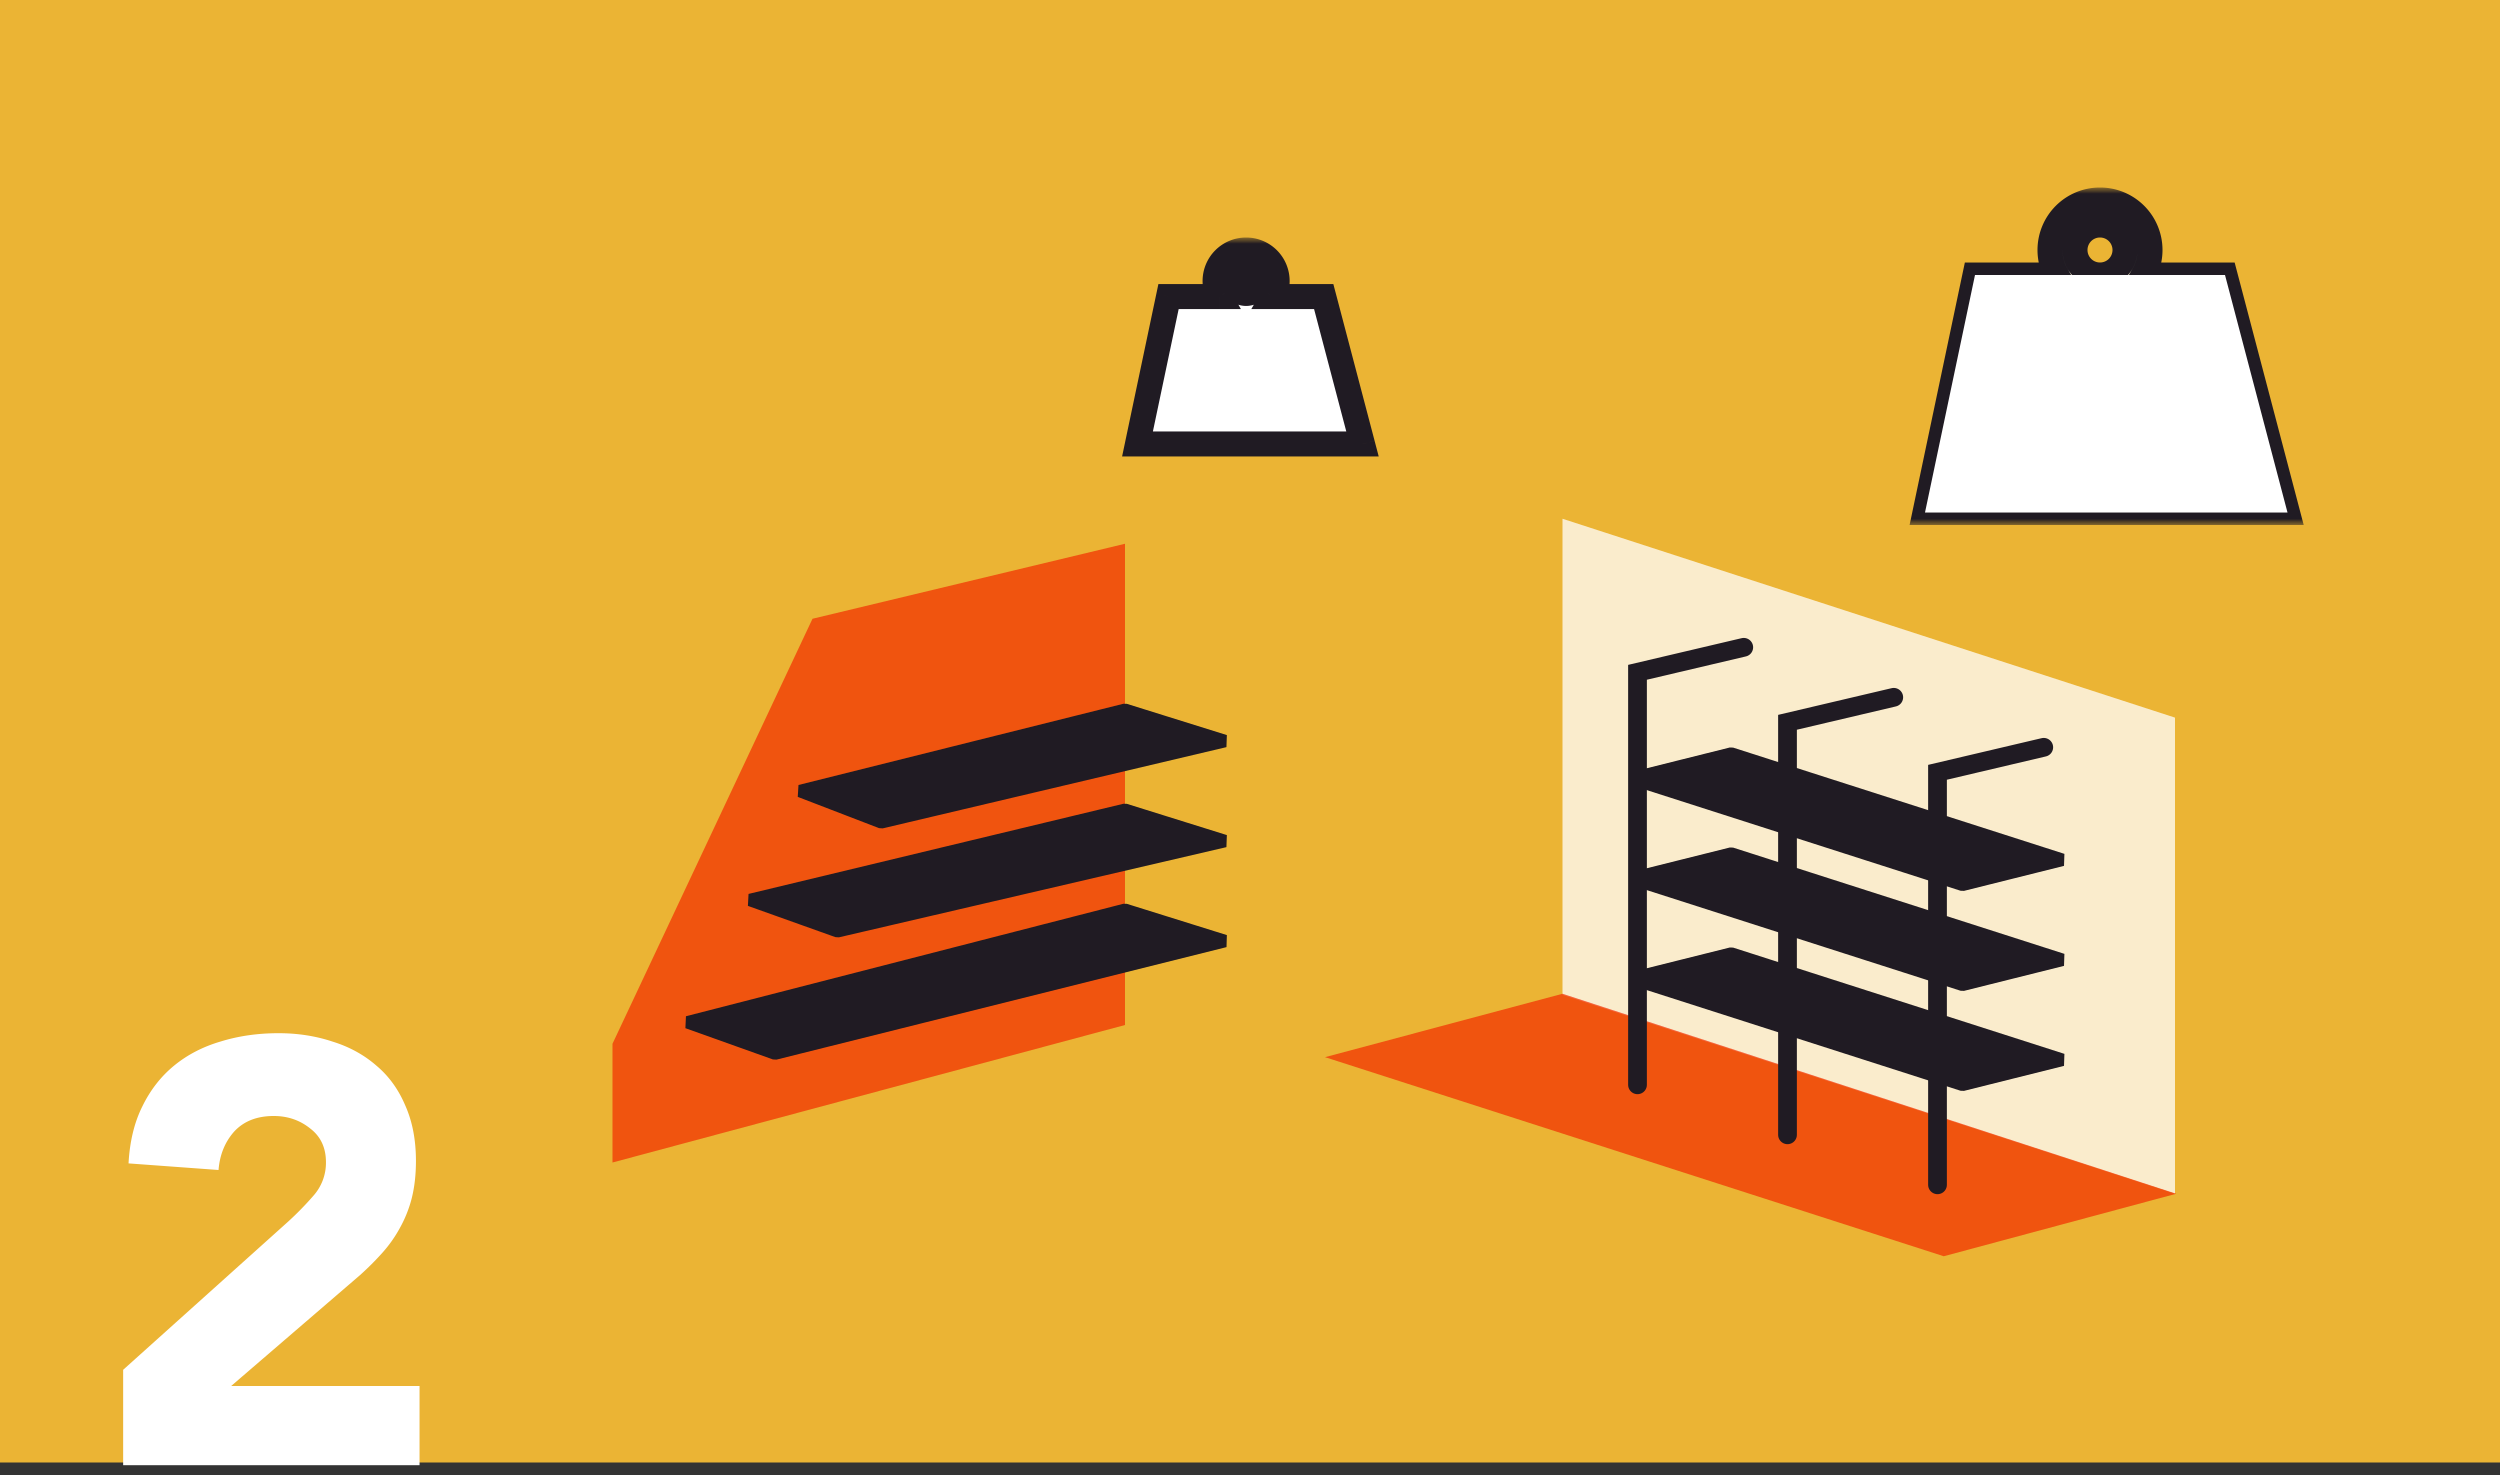 <svg width="200" height="118" viewBox="0 0 200 118" fill="none" xmlns="http://www.w3.org/2000/svg"><rect x="0" y="0" width="200" height="118" fill="#333333" stroke="none"/><path opacity=".9" d="M0 0h200v117H0V0z" fill="#FFC235"/><path d="M9.852 109.584l13.2-11.856a24.819 24.819 0 002.016-2.064 3.955 3.955 0 001.008-2.688c0-1.152-.416-2.048-1.248-2.688-.832-.672-1.808-1.008-2.928-1.008-1.344 0-2.4.416-3.168 1.248-.736.832-1.152 1.856-1.248 3.072l-7.2-.528c.096-1.76.464-3.28 1.104-4.56.64-1.312 1.488-2.4 2.544-3.264 1.056-.864 2.288-1.504 3.696-1.92 1.44-.448 2.992-.672 4.656-.672 1.536 0 2.976.224 4.32.672 1.344.416 2.512 1.056 3.504 1.92.992.832 1.76 1.888 2.304 3.168.576 1.28.864 2.768.864 4.464 0 1.088-.112 2.08-.336 2.976a9.904 9.904 0 01-.96 2.4c-.384.704-.848 1.36-1.392 1.968-.544.608-1.136 1.2-1.776 1.776l-10.32 8.88h15.072v6.336H9.852v-7.632z" fill="#fff"/><path opacity=".7" d="M65 49.5l25-6V82L49 93v-9.5l16-34z" fill="#F32C00"/><path opacity=".75" d="M125 41.5l49 15.91V95.5l-49-15.91V41.5z" fill="#fff"/><path opacity=".7" d="M125 79.5l49.095 16-18.595 5L106 84.573l19-5.073z" fill="#F32C00"/><path d="M90 72.784l-35 9 7 2.5 36-9-8-2.5zM90 64.784L60 72l7 2.5 31-7.216-8-2.5zM90 56.784l-26 6.5 6.5 2.5 27.5-6.5-8-2.5z" fill="#201B23" stroke="#201B23" stroke-linejoin="bevel"/><mask id="a" maskUnits="userSpaceOnUse" x="152" y="15" width="33" height="27" fill="#000"><path fill="#fff" d="M152 15h33v27h-33z"/><path fill-rule="evenodd" clip-rule="evenodd" d="M164.535 22a4 4 0 116.93 0H178l5 19h-29l4-19h6.535zM168 22a2 2 0 100-4 2 2 0 000 4z"/></mask><path fill-rule="evenodd" clip-rule="evenodd" d="M164.535 22a4 4 0 116.93 0H178l5 19h-29l4-19h6.535zM168 22a2 2 0 100-4 2 2 0 000 4z" fill="#fff" fill-opacity=".8"/><path d="M164.535 22v1h1.734l-.868-1.5-.866.5zm6.93 0l-.866-.5-.868 1.5h1.734v-1zM178 22l.967-.255-.196-.745H178v1zm5 19v1h1.297l-.33-1.255L183 41zm-29 0l-.979-.206-.253 1.206H154v-1zm4-19v-1h-.811l-.168.794L158 22zm5-2c0 .91.244 1.764.67 2.5l1.731-1A2.979 2.979 0 01165 20h-2zm5-5a5 5 0 00-5 5h2a3 3 0 013-3v-2zm5 5a5 5 0 00-5-5v2a3 3 0 013 3h2zm-.67 2.5c.426-.736.67-1.59.67-2.5h-2c0 .548-.146 1.059-.401 1.5l1.731 1zm-.865.5H178v-2h-6.535v2zm5.568-.745l5 19 1.934-.51-5-19-1.934.51zM183 40h-29v2h29v-2zm-28.021 1.206l4-19-1.958-.412-4 19 1.958.412zM158 23h6.535v-2H158v2zm10 0a3 3 0 003-3h-2a1 1 0 01-1 1v2zm3-3a3 3 0 00-3-3v2a1 1 0 011 1h2zm-3-3a3 3 0 00-3 3h2a1 1 0 011-1v-2zm-3 3a3 3 0 003 3v-2a1 1 0 01-1-1h-2z" fill="#201B23" mask="url(#a)"/><mask id="b" maskUnits="userSpaceOnUse" x="89" y="19" width="22" height="18" fill="#000"><path fill="#fff" d="M89 19h22v18H89z"/><path fill-rule="evenodd" clip-rule="evenodd" d="M101.84 23.724a2.483 2.483 0 10-4.302 0h-4.055L91 35.517h18l-3.103-11.793h-4.057zm-1.15-1.247a1 1 0 11-2 0 1 1 0 012 0z"/></mask><path fill-rule="evenodd" clip-rule="evenodd" d="M101.84 23.724a2.483 2.483 0 10-4.302 0h-4.055L91 35.517h18l-3.103-11.793h-4.057zm-1.15-1.247a1 1 0 11-2 0 1 1 0 012 0z" fill="#fff"/><path d="M101.84 23.724l-.866-.5-.868 1.5h1.734v-1zm-4.302 0v1h1.734l-.868-1.5-.866.5zm-4.055 0v-1h-.812l-.167.794.979.206zM91 35.517l-.978-.206-.254 1.206H91v-1zm18 0v1h1.297l-.33-1.254-.967.254zm-3.103-11.793l.967-.254-.197-.746h-.77v1zm-3.192.501c.297-.513.467-1.11.467-1.742h-2c0 .271-.072.523-.198.74l1.731 1.002zm.467-1.742A3.483 3.483 0 0099.689 19v2c.819 0 1.483.664 1.483 1.483h2zM99.689 19a3.483 3.483 0 00-3.483 3.483h2c0-.82.664-1.483 1.483-1.483v-2zm-3.483 3.483c0 .633.17 1.229.467 1.742l1.731-1.002a1.471 1.471 0 01-.198-.74h-2zm-2.723 2.241h4.055v-2h-4.055v2zm-1.505 11l2.483-11.794-1.957-.412-2.483 11.793 1.957.412zM109 34.516H91v2h18v-2zm-4.071-10.538l3.104 11.793 1.934-.51-3.103-11.792-1.935.509zm-3.089.745h4.057v-2h-4.057v2zm-2.15-.247a2 2 0 002-2h-2v2zm-2-2a2 2 0 002 2v-2h-2zm2-2a2 2 0 00-2 2h2v-2zm2 2a2 2 0 00-2-2v2h2z" fill="#201B23" mask="url(#b)"/><path fill-rule="evenodd" clip-rule="evenodd" d="M138.5 60.284l-8 2 26.5 8.5 8-2-26.5-8.5zm-8 10l8-2 26.5 8.5-8 2-26.5-8.5zm0 8l8-2 26.5 8.5-8 2-26.5-8.5z" fill="#201B23"/><path d="M130.5 62.284l-.121-.485-.032.961.153-.476zm8-2l.153-.476-.274-.009.121.485zm18.5 10.5l-.153.476.274.01-.121-.486zm8-2l.121.485.032-.96-.153.475zm-26.5-.5l.153-.476-.274-.009.121.485zm-8 2l-.121-.485-.032.961.153-.476zm34.5 6.5l.121.485.032-.96-.153.475zm-8 2l-.153.476.274.01-.121-.486zm-18.5-2.5l.153-.476-.274-.009.121.485zm-8 2l-.121-.485-.032.961.153-.476zm34.5 6.5l.121.485.032-.96-.153.475zm-8 2l-.153.476.274.01-.121-.486zM130.621 62.77l8-2-.242-.97-8 2 .242.97zm26.532 7.54l-26.5-8.5-.306.951 26.5 8.5.306-.952zm7.726-2.01l-8 2 .242.97 8-2-.242-.97zm-26.532-7.539l26.5 8.5.306-.952-26.5-8.5-.306.952zm.032 7.04l-8 2 .242.97 8-2-.242-.97zm26.774 8.508l-26.5-8.5-.306.952 26.5 8.5.306-.952zm-8.032 2.961l8-2-.242-.97-8 2 .242.97zm-26.774-8.509l26.5 8.5.306-.952-26.5-8.5-.306.952zm8.032 5.04l-8 2 .242.97 8-2-.242-.97zm26.774 8.508l-26.5-8.5-.306.952 26.5 8.5.306-.952zm-8.032 2.961l8-2-.242-.97-8 2 .242.97zm-26.774-8.509l26.5 8.5.306-.952-26.5-8.5-.306.952z" fill="#201B23"/><path d="M155 94.784v-33l8.5-2M131 86.784v-33l8.5-2M143 90.784v-33l8.5-2" stroke="#201B23" stroke-width="1.5" stroke-linecap="round"/><path d="M158 22h20l5 19h-29l4-19z" fill="#fff"/></svg>
